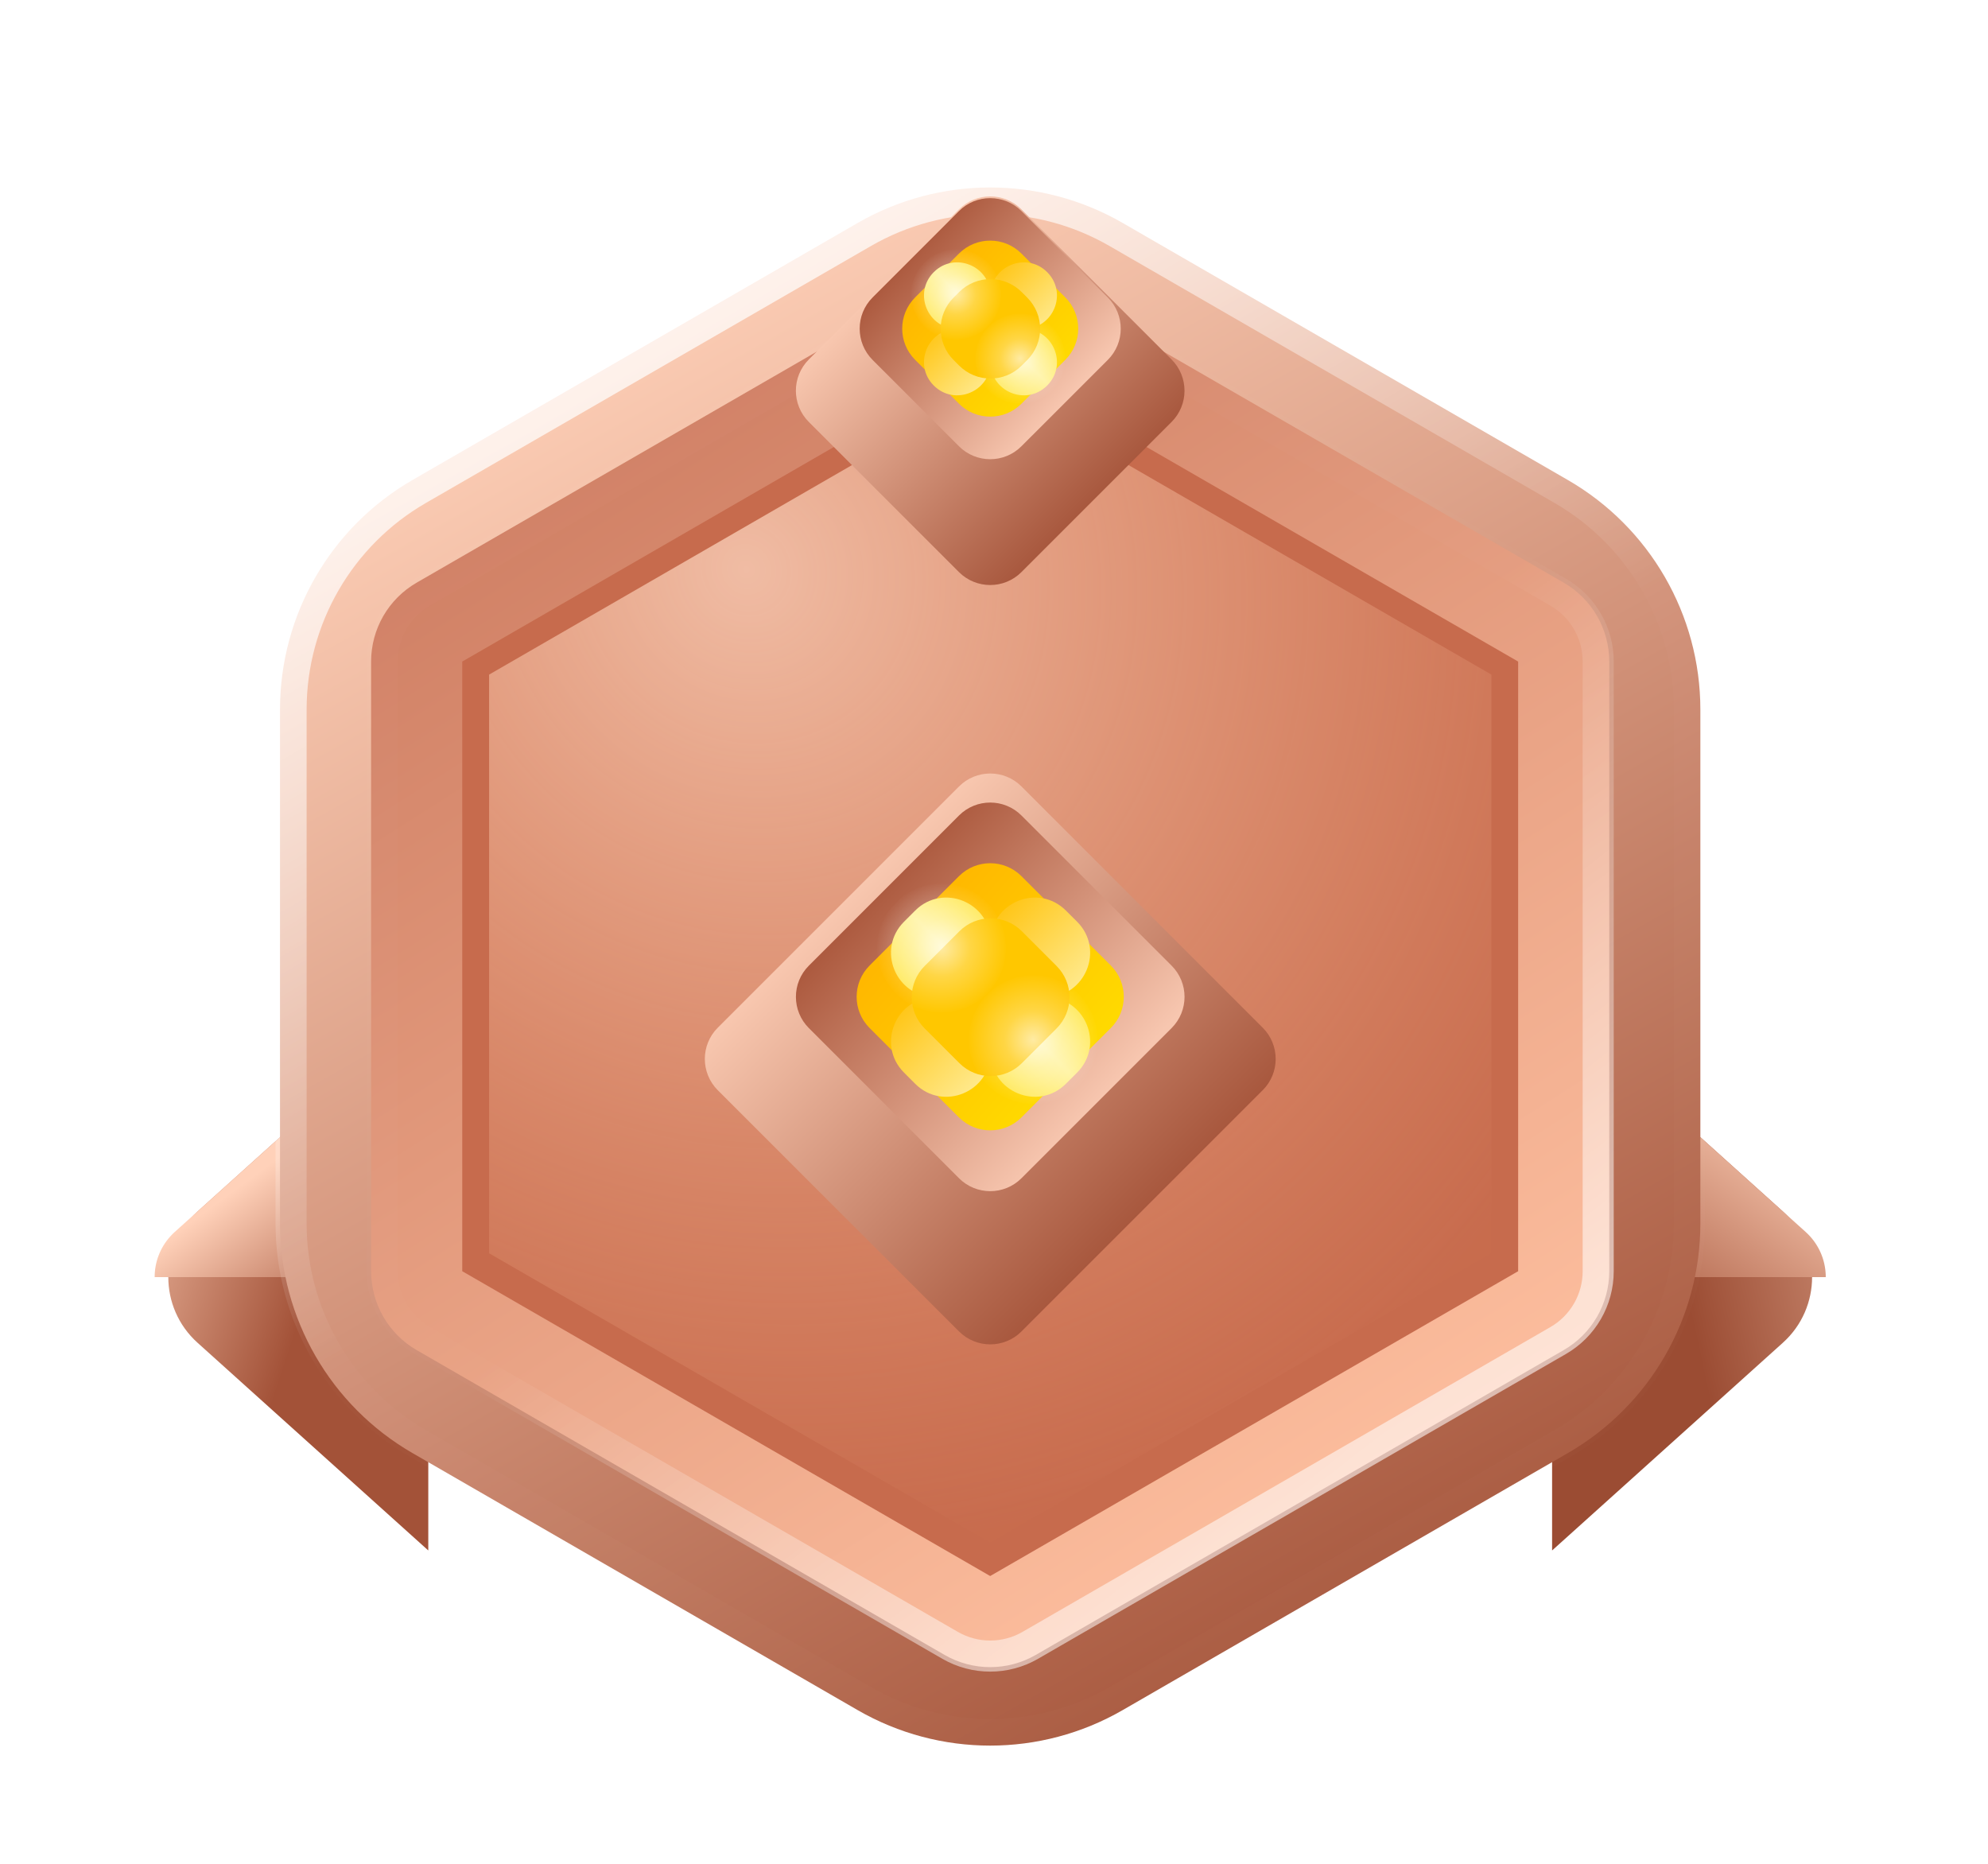 <svg width="64" height="60" viewBox="0 0 64 60" fill="none" xmlns="http://www.w3.org/2000/svg">
<g clip-path="url(#clip0_1806_523892)">
<g filter="url(#filter0_d_1806_523892)">
<path fill-rule="evenodd" clip-rule="evenodd" d="M6.36 33.227C5.104 32.097 5.104 30.128 6.36 28.998L13.788 22.312V39.913L6.36 33.227Z" fill="url(#paint0_linear_1806_523892)"/>
</g>
<g filter="url(#filter1_d_1806_523892)">
<path fill-rule="evenodd" clip-rule="evenodd" d="M13.789 22.312L13.788 31.113L4.979 31.113C4.978 30.646 5.144 30.178 5.481 29.804C5.526 29.753 5.575 29.705 5.626 29.659L13.789 22.312Z" fill="url(#paint1_linear_1806_523892)"/>
</g>
<g filter="url(#filter2_d_1806_523892)">
<path fill-rule="evenodd" clip-rule="evenodd" d="M57.395 33.227C58.651 32.097 58.651 30.128 57.395 28.998L49.967 22.312V39.913L57.395 33.227Z" fill="url(#paint2_linear_1806_523892)"/>
</g>
<g filter="url(#filter3_d_1806_523892)">
<path fill-rule="evenodd" clip-rule="evenodd" d="M49.967 22.312L49.967 31.113L58.777 31.113C58.777 30.646 58.611 30.178 58.275 29.804C58.229 29.753 58.181 29.705 58.13 29.659L49.967 22.312Z" fill="url(#paint3_linear_1806_523892)"/>
</g>
<path fill-rule="evenodd" clip-rule="evenodd" d="M27.61 7.178C30.25 5.654 33.503 5.654 36.143 7.178L50.473 15.452C53.113 16.976 54.74 19.793 54.74 22.842V39.388C54.74 42.437 53.113 45.254 50.473 46.778L36.143 55.052C33.503 56.576 30.25 56.576 27.61 55.052L13.28 46.778C10.64 45.254 9.014 42.437 9.014 39.388V22.842C9.014 19.793 10.64 16.976 13.28 15.452L27.61 7.178Z" fill="url(#paint4_linear_1806_523892)"/>
<path d="M35.968 7.486L50.297 15.759C52.827 17.22 54.386 19.92 54.386 22.842V39.388C54.386 42.31 52.827 45.01 50.297 46.47L35.968 54.744C33.437 56.205 30.32 56.205 27.79 54.744L13.46 46.47C10.93 45.01 9.371 42.31 9.371 39.388V22.842C9.371 19.92 10.93 17.22 13.46 15.759L27.79 7.486C30.32 6.025 33.437 6.025 35.968 7.486Z" stroke="url(#paint5_linear_1806_523892)"/>
<path fill-rule="evenodd" clip-rule="evenodd" d="M33.344 8.944C32.89 8.682 32.383 8.551 31.877 8.551C31.371 8.551 30.864 8.682 30.41 8.944L13.414 18.757C12.96 19.019 12.594 19.392 12.34 19.83C12.087 20.269 11.947 20.773 11.947 21.297V40.923C11.947 41.447 12.087 41.951 12.34 42.389C12.594 42.828 12.96 43.201 13.414 43.463L30.41 53.276C30.864 53.538 31.371 53.669 31.877 53.669C32.383 53.669 32.89 53.538 33.344 53.276L50.34 43.463C51.248 42.939 51.807 41.971 51.807 40.923V21.297C51.807 20.773 51.667 20.269 51.414 19.83C51.16 19.392 50.794 19.019 50.34 18.757L33.344 8.944Z" fill="url(#paint6_linear_1806_523892)"/>
<path d="M31.877 8.906C32.322 8.906 32.767 9.021 33.166 9.252L50.162 19.064C50.561 19.295 50.883 19.622 51.106 20.008C51.328 20.393 51.451 20.836 51.451 21.297V40.923C51.451 41.844 50.96 42.695 50.162 43.155L33.166 52.968C32.767 53.198 32.322 53.313 31.877 53.313C31.432 53.313 30.987 53.198 30.588 52.968L13.592 43.155C13.193 42.925 12.871 42.597 12.648 42.212C12.425 41.826 12.303 41.383 12.303 40.923V21.297C12.303 20.836 12.425 20.393 12.648 20.008C12.871 19.622 13.193 19.295 13.592 19.064L30.588 9.252C30.987 9.021 31.432 8.906 31.877 8.906Z" stroke="url(#paint7_linear_1806_523892)"/>
<g filter="url(#filter4_i_1806_523892)">
<path fill-rule="evenodd" clip-rule="evenodd" d="M31.877 11.484L14.881 21.297V40.923L31.877 50.736L48.874 40.923V21.297L31.877 11.484Z" fill="#C76B4D"/>
</g>
<path fill-rule="evenodd" clip-rule="evenodd" d="M31.879 12.402L15.746 21.717V40.346L31.879 49.661L48.013 40.346V21.717L31.879 12.402Z" fill="url(#paint8_radial_1806_523892)"/>
<g filter="url(#filter5_d_1806_523892)">
<path d="M30.874 23.318L23.107 31.084C22.552 31.64 22.552 32.54 23.107 33.096L30.874 40.862C31.429 41.417 32.33 41.417 32.885 40.862L40.651 33.096C41.207 32.54 41.207 31.64 40.651 31.084L32.885 23.318C32.33 22.762 31.429 22.762 30.874 23.318Z" fill="url(#paint9_linear_1806_523892)"/>
</g>
<path fill-rule="evenodd" clip-rule="evenodd" d="M32.884 26.253C32.329 25.697 31.428 25.697 30.873 26.253L26.04 31.086C25.484 31.641 25.484 32.541 26.04 33.097L30.873 37.93C31.428 38.485 32.329 38.485 32.884 37.93L37.717 33.097C38.273 32.541 38.273 31.641 37.717 31.086L32.884 26.253Z" fill="url(#paint10_linear_1806_523892)"/>
<path fill-rule="evenodd" clip-rule="evenodd" d="M32.884 28.206C32.328 27.65 31.428 27.65 30.872 28.206L27.995 31.083C27.439 31.639 27.439 32.539 27.995 33.094L30.872 35.972C31.428 36.527 32.328 36.527 32.884 35.972L35.761 33.094C36.317 32.539 36.317 31.639 35.761 31.083L32.884 28.206Z" fill="url(#paint11_linear_1806_523892)"/>
<path fill-rule="evenodd" clip-rule="evenodd" d="M31.89 33.524C31.89 32.738 31.253 32.102 30.468 32.102H30.109C28.842 32.102 28.207 33.633 29.103 34.529L29.462 34.889C30.358 35.785 31.89 35.15 31.89 33.883V33.524Z" fill="url(#paint12_linear_1806_523892)"/>
<path fill-rule="evenodd" clip-rule="evenodd" d="M33.311 32.102C32.525 32.102 31.889 32.738 31.889 33.524V33.883C31.889 35.15 33.42 35.784 34.316 34.889L34.676 34.529C35.572 33.633 34.937 32.102 33.67 32.102H33.311Z" fill="url(#paint13_linear_1806_523892)"/>
<path fill-rule="evenodd" clip-rule="evenodd" d="M34.316 29.314C33.42 28.418 31.889 29.052 31.889 30.32V30.679C31.889 31.464 32.525 32.101 33.311 32.101H33.67C34.937 32.101 35.572 30.569 34.676 29.673L34.316 29.314Z" fill="url(#paint14_linear_1806_523892)"/>
<path fill-rule="evenodd" clip-rule="evenodd" d="M31.89 30.32C31.89 29.052 30.358 28.418 29.462 29.314L29.103 29.673C28.207 30.569 28.842 32.101 30.109 32.101H30.468C31.253 32.101 31.89 31.464 31.89 30.679V30.32Z" fill="url(#paint15_linear_1806_523892)"/>
<path fill-rule="evenodd" clip-rule="evenodd" d="M32.897 29.979C32.342 29.424 31.441 29.424 30.886 29.979L29.768 31.097C29.213 31.652 29.213 32.553 29.768 33.108L30.886 34.225C31.441 34.781 32.342 34.781 32.897 34.225L34.014 33.108C34.57 32.553 34.57 31.652 34.014 31.097L32.897 29.979Z" fill="url(#paint16_linear_1806_523892)"/>
<path d="M30.311 32.594C31.456 32.594 32.385 31.665 32.385 30.52C32.385 29.374 31.456 28.445 30.311 28.445C29.165 28.445 28.236 29.374 28.236 30.52C28.236 31.665 29.165 32.594 30.311 32.594Z" fill="url(#paint17_radial_1806_523892)"/>
<path d="M33.262 35.543C34.407 35.543 35.336 34.614 35.336 33.469C35.336 32.323 34.407 31.395 33.262 31.395C32.116 31.395 31.188 32.323 31.188 33.469C31.188 34.614 32.116 35.543 33.262 35.543Z" fill="url(#paint18_radial_1806_523892)"/>
<g filter="url(#filter6_d_1806_523892)">
<path d="M30.872 4.739L26.039 9.572C25.483 10.128 25.483 11.028 26.039 11.584L30.872 16.417C31.427 16.972 32.328 16.972 32.883 16.417L37.716 11.584C38.272 11.028 38.272 10.128 37.716 9.572L32.883 4.739C32.328 4.184 31.427 4.184 30.872 4.739Z" fill="url(#paint19_linear_1806_523892)"/>
</g>
<path fill-rule="evenodd" clip-rule="evenodd" d="M32.883 6.795C32.328 6.24 31.428 6.24 30.872 6.795L28.092 9.575C27.537 10.131 27.537 11.031 28.092 11.587L30.872 14.366C31.428 14.922 32.328 14.922 32.883 14.366L35.663 11.587C36.219 11.031 36.219 10.131 35.663 9.575L32.883 6.795Z" fill="url(#paint20_linear_1806_523892)"/>
<path fill-rule="evenodd" clip-rule="evenodd" d="M32.884 8.163C32.328 7.607 31.428 7.607 30.872 8.163L29.462 9.574C28.906 10.129 28.906 11.03 29.462 11.585L30.872 12.996C31.428 13.551 32.328 13.551 32.884 12.996L34.295 11.585C34.85 11.03 34.85 10.129 34.295 9.574L32.884 8.163Z" fill="url(#paint21_linear_1806_523892)"/>
<path fill-rule="evenodd" clip-rule="evenodd" d="M31.887 11.655C31.887 11.065 31.408 10.586 30.817 10.586C29.865 10.586 29.388 11.738 30.061 12.411C30.735 13.085 31.887 12.608 31.887 11.655Z" fill="url(#paint22_linear_1806_523892)"/>
<path fill-rule="evenodd" clip-rule="evenodd" d="M32.956 10.586C32.365 10.586 31.887 11.065 31.887 11.655C31.887 12.608 33.038 13.085 33.712 12.411C34.385 11.738 33.908 10.586 32.956 10.586Z" fill="url(#paint23_linear_1806_523892)"/>
<path fill-rule="evenodd" clip-rule="evenodd" d="M33.712 8.761C33.038 8.087 31.887 8.564 31.887 9.517C31.887 10.107 32.365 10.586 32.956 10.586C33.908 10.586 34.385 9.434 33.712 8.761Z" fill="url(#paint24_linear_1806_523892)"/>
<path fill-rule="evenodd" clip-rule="evenodd" d="M31.887 9.517C31.887 8.564 30.735 8.087 30.061 8.761C29.388 9.434 29.865 10.586 30.817 10.586C31.408 10.586 31.887 10.107 31.887 9.517Z" fill="url(#paint25_linear_1806_523892)"/>
<path fill-rule="evenodd" clip-rule="evenodd" d="M32.89 9.401C32.335 8.846 31.434 8.846 30.879 9.401L30.7 9.58C30.144 10.135 30.144 11.036 30.7 11.591L30.879 11.77C31.434 12.325 32.335 12.325 32.89 11.77L33.069 11.591C33.624 11.036 33.624 10.135 33.069 9.58L32.89 9.401Z" fill="url(#paint26_linear_1806_523892)"/>
<path d="M30.78 10.931C31.582 10.931 32.232 10.281 32.232 9.479C32.232 8.677 31.582 8.027 30.78 8.027C29.978 8.027 29.328 8.677 29.328 9.479C29.328 10.281 29.978 10.931 30.78 10.931Z" fill="url(#paint27_radial_1806_523892)"/>
<path d="M32.844 12.998C33.646 12.998 34.296 12.348 34.296 11.546C34.296 10.744 33.646 10.094 32.844 10.094C32.043 10.094 31.393 10.744 31.393 11.546C31.393 12.348 32.043 12.998 32.844 12.998Z" fill="url(#paint28_radial_1806_523892)"/>
</g>
<defs>
<filter id="filter0_d_1806_523892" x="-14.582" y="12.312" width="48.371" height="57.602" filterUnits="userSpaceOnUse" color-interpolation-filters="sRGB">
<feFlood flood-opacity="0" result="BackgroundImageFix"/>
<feColorMatrix in="SourceAlpha" type="matrix" values="0 0 0 0 0 0 0 0 0 0 0 0 0 0 0 0 0 0 127 0" result="hardAlpha"/>
<feOffset dy="10"/>
<feGaussianBlur stdDeviation="10"/>
<feColorMatrix type="matrix" values="0 0 0 0 1 0 0 0 0 0.426 0 0 0 0 0.212 0 0 0 0.238 0"/>
<feBlend mode="normal" in2="BackgroundImageFix" result="effect1_dropShadow_1806_523892"/>
<feBlend mode="normal" in="SourceGraphic" in2="effect1_dropShadow_1806_523892" result="shape"/>
</filter>
<filter id="filter1_d_1806_523892" x="-15.021" y="12.312" width="48.81" height="48.801" filterUnits="userSpaceOnUse" color-interpolation-filters="sRGB">
<feFlood flood-opacity="0" result="BackgroundImageFix"/>
<feColorMatrix in="SourceAlpha" type="matrix" values="0 0 0 0 0 0 0 0 0 0 0 0 0 0 0 0 0 0 127 0" result="hardAlpha"/>
<feOffset dy="10"/>
<feGaussianBlur stdDeviation="10"/>
<feColorMatrix type="matrix" values="0 0 0 0 1 0 0 0 0 0.426 0 0 0 0 0.212 0 0 0 0.238 0"/>
<feBlend mode="normal" in2="BackgroundImageFix" result="effect1_dropShadow_1806_523892"/>
<feBlend mode="normal" in="SourceGraphic" in2="effect1_dropShadow_1806_523892" result="shape"/>
</filter>
<filter id="filter2_d_1806_523892" x="29.967" y="12.312" width="48.371" height="57.602" filterUnits="userSpaceOnUse" color-interpolation-filters="sRGB">
<feFlood flood-opacity="0" result="BackgroundImageFix"/>
<feColorMatrix in="SourceAlpha" type="matrix" values="0 0 0 0 0 0 0 0 0 0 0 0 0 0 0 0 0 0 127 0" result="hardAlpha"/>
<feOffset dy="10"/>
<feGaussianBlur stdDeviation="10"/>
<feColorMatrix type="matrix" values="0 0 0 0 1 0 0 0 0 0.426 0 0 0 0 0.212 0 0 0 0.238 0"/>
<feBlend mode="normal" in2="BackgroundImageFix" result="effect1_dropShadow_1806_523892"/>
<feBlend mode="normal" in="SourceGraphic" in2="effect1_dropShadow_1806_523892" result="shape"/>
</filter>
<filter id="filter3_d_1806_523892" x="29.967" y="12.312" width="48.81" height="48.801" filterUnits="userSpaceOnUse" color-interpolation-filters="sRGB">
<feFlood flood-opacity="0" result="BackgroundImageFix"/>
<feColorMatrix in="SourceAlpha" type="matrix" values="0 0 0 0 0 0 0 0 0 0 0 0 0 0 0 0 0 0 127 0" result="hardAlpha"/>
<feOffset dy="10"/>
<feGaussianBlur stdDeviation="10"/>
<feColorMatrix type="matrix" values="0 0 0 0 1 0 0 0 0 0.426 0 0 0 0 0.212 0 0 0 0.238 0"/>
<feBlend mode="normal" in2="BackgroundImageFix" result="effect1_dropShadow_1806_523892"/>
<feBlend mode="normal" in="SourceGraphic" in2="effect1_dropShadow_1806_523892" result="shape"/>
</filter>
<filter id="filter4_i_1806_523892" x="14.881" y="11.484" width="33.992" height="39.25" filterUnits="userSpaceOnUse" color-interpolation-filters="sRGB">
<feFlood flood-opacity="0" result="BackgroundImageFix"/>
<feBlend mode="normal" in="SourceGraphic" in2="BackgroundImageFix" result="shape"/>
<feColorMatrix in="SourceAlpha" type="matrix" values="0 0 0 0 0 0 0 0 0 0 0 0 0 0 0 0 0 0 127 0" result="hardAlpha"/>
<feOffset/>
<feGaussianBlur stdDeviation="5"/>
<feComposite in2="hardAlpha" operator="arithmetic" k2="-1" k3="1"/>
<feColorMatrix type="matrix" values="0 0 0 0 0.294 0 0 0 0 0.118 0 0 0 0 0.063 0 0 0 0.407 0"/>
<feBlend mode="normal" in2="shape" result="effect1_innerShadow_1806_523892"/>
</filter>
<filter id="filter5_d_1806_523892" x="18.691" y="20.902" width="26.377" height="26.375" filterUnits="userSpaceOnUse" color-interpolation-filters="sRGB">
<feFlood flood-opacity="0" result="BackgroundImageFix"/>
<feColorMatrix in="SourceAlpha" type="matrix" values="0 0 0 0 0 0 0 0 0 0 0 0 0 0 0 0 0 0 127 0" result="hardAlpha"/>
<feOffset dy="2"/>
<feGaussianBlur stdDeviation="2"/>
<feColorMatrix type="matrix" values="0 0 0 0 0.604 0 0 0 0 0.218 0 0 0 0 0.086 0 0 0 1 0"/>
<feBlend mode="normal" in2="BackgroundImageFix" result="effect1_dropShadow_1806_523892"/>
<feBlend mode="normal" in="SourceGraphic" in2="effect1_dropShadow_1806_523892" result="shape"/>
</filter>
<filter id="filter6_d_1806_523892" x="21.623" y="2.324" width="20.51" height="20.508" filterUnits="userSpaceOnUse" color-interpolation-filters="sRGB">
<feFlood flood-opacity="0" result="BackgroundImageFix"/>
<feColorMatrix in="SourceAlpha" type="matrix" values="0 0 0 0 0 0 0 0 0 0 0 0 0 0 0 0 0 0 127 0" result="hardAlpha"/>
<feOffset dy="2"/>
<feGaussianBlur stdDeviation="2"/>
<feColorMatrix type="matrix" values="0 0 0 0 0.604 0 0 0 0 0.218 0 0 0 0 0.086 0 0 0 1 0"/>
<feBlend mode="normal" in2="BackgroundImageFix" result="effect1_dropShadow_1806_523892"/>
<feBlend mode="normal" in="SourceGraphic" in2="effect1_dropShadow_1806_523892" result="shape"/>
</filter>
<linearGradient id="paint0_linear_1806_523892" x1="0.43" y1="33.666" x2="8.396" y2="36.295" gradientUnits="userSpaceOnUse">
<stop stop-color="#FFD1B9"/>
<stop offset="1" stop-color="#A35238"/>
</linearGradient>
<linearGradient id="paint1_linear_1806_523892" x1="5.145" y1="30.078" x2="8.611" y2="34.789" gradientUnits="userSpaceOnUse">
<stop stop-color="#FFD1B9"/>
<stop offset="1" stop-color="#A35238"/>
</linearGradient>
<linearGradient id="paint2_linear_1806_523892" x1="67.968" y1="36.504" x2="55.894" y2="39.111" gradientUnits="userSpaceOnUse">
<stop stop-color="#FFD1B9"/>
<stop offset="1" stop-color="#9B4C33"/>
</linearGradient>
<linearGradient id="paint3_linear_1806_523892" x1="61.452" y1="28.401" x2="56.386" y2="35.59" gradientUnits="userSpaceOnUse">
<stop stop-color="#FFD1B9"/>
<stop offset="1" stop-color="#A35238"/>
</linearGradient>
<linearGradient id="paint4_linear_1806_523892" x1="-1.971" y1="21.077" x2="23.833" y2="66.822" gradientUnits="userSpaceOnUse">
<stop stop-color="#FFD1B9"/>
<stop offset="1" stop-color="#A35238"/>
</linearGradient>
<linearGradient id="paint5_linear_1806_523892" x1="41.924" y1="25.582" x2="30.353" y2="5.837" gradientUnits="userSpaceOnUse">
<stop stop-color="white" stop-opacity="0.01"/>
<stop offset="1" stop-color="white" stop-opacity="0.735"/>
</linearGradient>
<linearGradient id="paint6_linear_1806_523892" x1="4.044" y1="20.496" x2="29.373" y2="60.259" gradientUnits="userSpaceOnUse">
<stop stop-color="#CD7C61"/>
<stop offset="1" stop-color="#FFC1A1"/>
</linearGradient>
<linearGradient id="paint7_linear_1806_523892" x1="24.498" y1="37.149" x2="36.595" y2="52.748" gradientUnits="userSpaceOnUse">
<stop stop-color="white" stop-opacity="0.01"/>
<stop offset="1" stop-color="white" stop-opacity="0.569"/>
</linearGradient>
<radialGradient id="paint8_radial_1806_523892" cx="0" cy="0" r="1" gradientUnits="userSpaceOnUse" gradientTransform="translate(23.968 18.265) rotate(61.074) scale(32.24 30.098)">
<stop stop-color="#FFDAC4" stop-opacity="0.73"/>
<stop offset="1" stop-color="#FFBB93" stop-opacity="0.01"/>
</radialGradient>
<linearGradient id="paint9_linear_1806_523892" x1="22.102" y1="32.09" x2="31.879" y2="41.868" gradientUnits="userSpaceOnUse">
<stop stop-color="#F8C7AF"/>
<stop offset="1" stop-color="#A8583E"/>
</linearGradient>
<linearGradient id="paint10_linear_1806_523892" x1="38.575" y1="31.943" x2="31.434" y2="25.395" gradientUnits="userSpaceOnUse">
<stop stop-color="#F7C6AF"/>
<stop offset="1" stop-color="#AD5B40"/>
</linearGradient>
<linearGradient id="paint11_linear_1806_523892" x1="39.415" y1="31.508" x2="32.869" y2="25.793" gradientUnits="userSpaceOnUse">
<stop stop-color="#FFE200"/>
<stop offset="1" stop-color="#FFB800"/>
</linearGradient>
<linearGradient id="paint12_linear_1806_523892" x1="34.516" y1="33.844" x2="30.596" y2="29.924" gradientUnits="userSpaceOnUse">
<stop stop-color="#FFF7BA"/>
<stop offset="1" stop-color="#FFBF00"/>
</linearGradient>
<linearGradient id="paint13_linear_1806_523892" x1="31.393" y1="36.042" x2="35.678" y2="31.758" gradientUnits="userSpaceOnUse">
<stop stop-color="#FFE123"/>
<stop offset="0.531" stop-color="#FFF29C"/>
<stop offset="1" stop-color="#FFE123"/>
</linearGradient>
<linearGradient id="paint14_linear_1806_523892" x1="37.187" y1="31.275" x2="33.215" y2="27.303" gradientUnits="userSpaceOnUse">
<stop stop-color="#FFF7BA"/>
<stop offset="1" stop-color="#FFBF00"/>
</linearGradient>
<linearGradient id="paint15_linear_1806_523892" x1="28.787" y1="33.434" x2="33.072" y2="29.149" gradientUnits="userSpaceOnUse">
<stop stop-color="#FFE123"/>
<stop offset="0.531" stop-color="#FFF29C"/>
<stop offset="1" stop-color="#FFE123"/>
</linearGradient>
<linearGradient id="paint16_linear_1806_523892" x1="36.715" y1="31.73" x2="32.526" y2="28.073" gradientUnits="userSpaceOnUse">
<stop stop-color="#FFC700"/>
<stop offset="1" stop-color="#FFC700"/>
</linearGradient>
<radialGradient id="paint17_radial_1806_523892" cx="0" cy="0" r="1" gradientUnits="userSpaceOnUse" gradientTransform="translate(30.311 30.52) rotate(90) scale(2.074 2.074)">
<stop stop-color="white" stop-opacity="0.639"/>
<stop offset="0.441" stop-color="white" stop-opacity="0.271"/>
<stop offset="1" stop-color="white" stop-opacity="0.01"/>
</radialGradient>
<radialGradient id="paint18_radial_1806_523892" cx="0" cy="0" r="1" gradientUnits="userSpaceOnUse" gradientTransform="translate(33.262 33.469) rotate(90) scale(2.074)">
<stop stop-color="white" stop-opacity="0.639"/>
<stop offset="0.441" stop-color="white" stop-opacity="0.271"/>
<stop offset="1" stop-color="white" stop-opacity="0.01"/>
</radialGradient>
<linearGradient id="paint19_linear_1806_523892" x1="25.033" y1="10.578" x2="31.878" y2="17.423" gradientUnits="userSpaceOnUse">
<stop stop-color="#F8C7AF"/>
<stop offset="1" stop-color="#A8583E"/>
</linearGradient>
<linearGradient id="paint20_linear_1806_523892" x1="36.565" y1="10.477" x2="31.567" y2="5.894" gradientUnits="userSpaceOnUse">
<stop stop-color="#F7C6AF"/>
<stop offset="1" stop-color="#AD5B40"/>
</linearGradient>
<linearGradient id="paint21_linear_1806_523892" x1="37.154" y1="10.172" x2="32.572" y2="6.172" gradientUnits="userSpaceOnUse">
<stop stop-color="#FFE200"/>
<stop offset="1" stop-color="#FFB800"/>
</linearGradient>
<linearGradient id="paint22_linear_1806_523892" x1="33.725" y1="11.806" x2="30.981" y2="9.062" gradientUnits="userSpaceOnUse">
<stop stop-color="#FFF7BA"/>
<stop offset="1" stop-color="#FFBF00"/>
</linearGradient>
<linearGradient id="paint23_linear_1806_523892" x1="31.54" y1="13.344" x2="34.539" y2="10.345" gradientUnits="userSpaceOnUse">
<stop stop-color="#FFE123"/>
<stop offset="0.531" stop-color="#FFF29C"/>
<stop offset="1" stop-color="#FFE123"/>
</linearGradient>
<linearGradient id="paint24_linear_1806_523892" x1="35.595" y1="10.008" x2="32.815" y2="7.227" gradientUnits="userSpaceOnUse">
<stop stop-color="#FFF7BA"/>
<stop offset="1" stop-color="#FFBF00"/>
</linearGradient>
<linearGradient id="paint25_linear_1806_523892" x1="29.715" y1="11.519" x2="32.714" y2="8.52" gradientUnits="userSpaceOnUse">
<stop stop-color="#FFE123"/>
<stop offset="0.531" stop-color="#FFF29C"/>
<stop offset="1" stop-color="#FFE123"/>
</linearGradient>
<linearGradient id="paint26_linear_1806_523892" x1="35.261" y1="10.325" x2="32.328" y2="7.765" gradientUnits="userSpaceOnUse">
<stop stop-color="#FFC700"/>
<stop offset="1" stop-color="#FFC700"/>
</linearGradient>
<radialGradient id="paint27_radial_1806_523892" cx="0" cy="0" r="1" gradientUnits="userSpaceOnUse" gradientTransform="translate(30.78 9.479) rotate(90) scale(1.452)">
<stop stop-color="white" stop-opacity="0.639"/>
<stop offset="0.441" stop-color="white" stop-opacity="0.271"/>
<stop offset="1" stop-color="white" stop-opacity="0.01"/>
</radialGradient>
<radialGradient id="paint28_radial_1806_523892" cx="0" cy="0" r="1" gradientUnits="userSpaceOnUse" gradientTransform="translate(32.844 11.546) rotate(90) scale(1.452)">
<stop stop-color="white" stop-opacity="0.639"/>
<stop offset="0.441" stop-color="white" stop-opacity="0.271"/>
<stop offset="1" stop-color="white" stop-opacity="0.01"/>
</radialGradient>
<clipPath id="clip0_1806_523892">
<rect width="64" height="59.022" fill="white" transform="translate(0 0.18)"/>
</clipPath>
</defs>
</svg>
